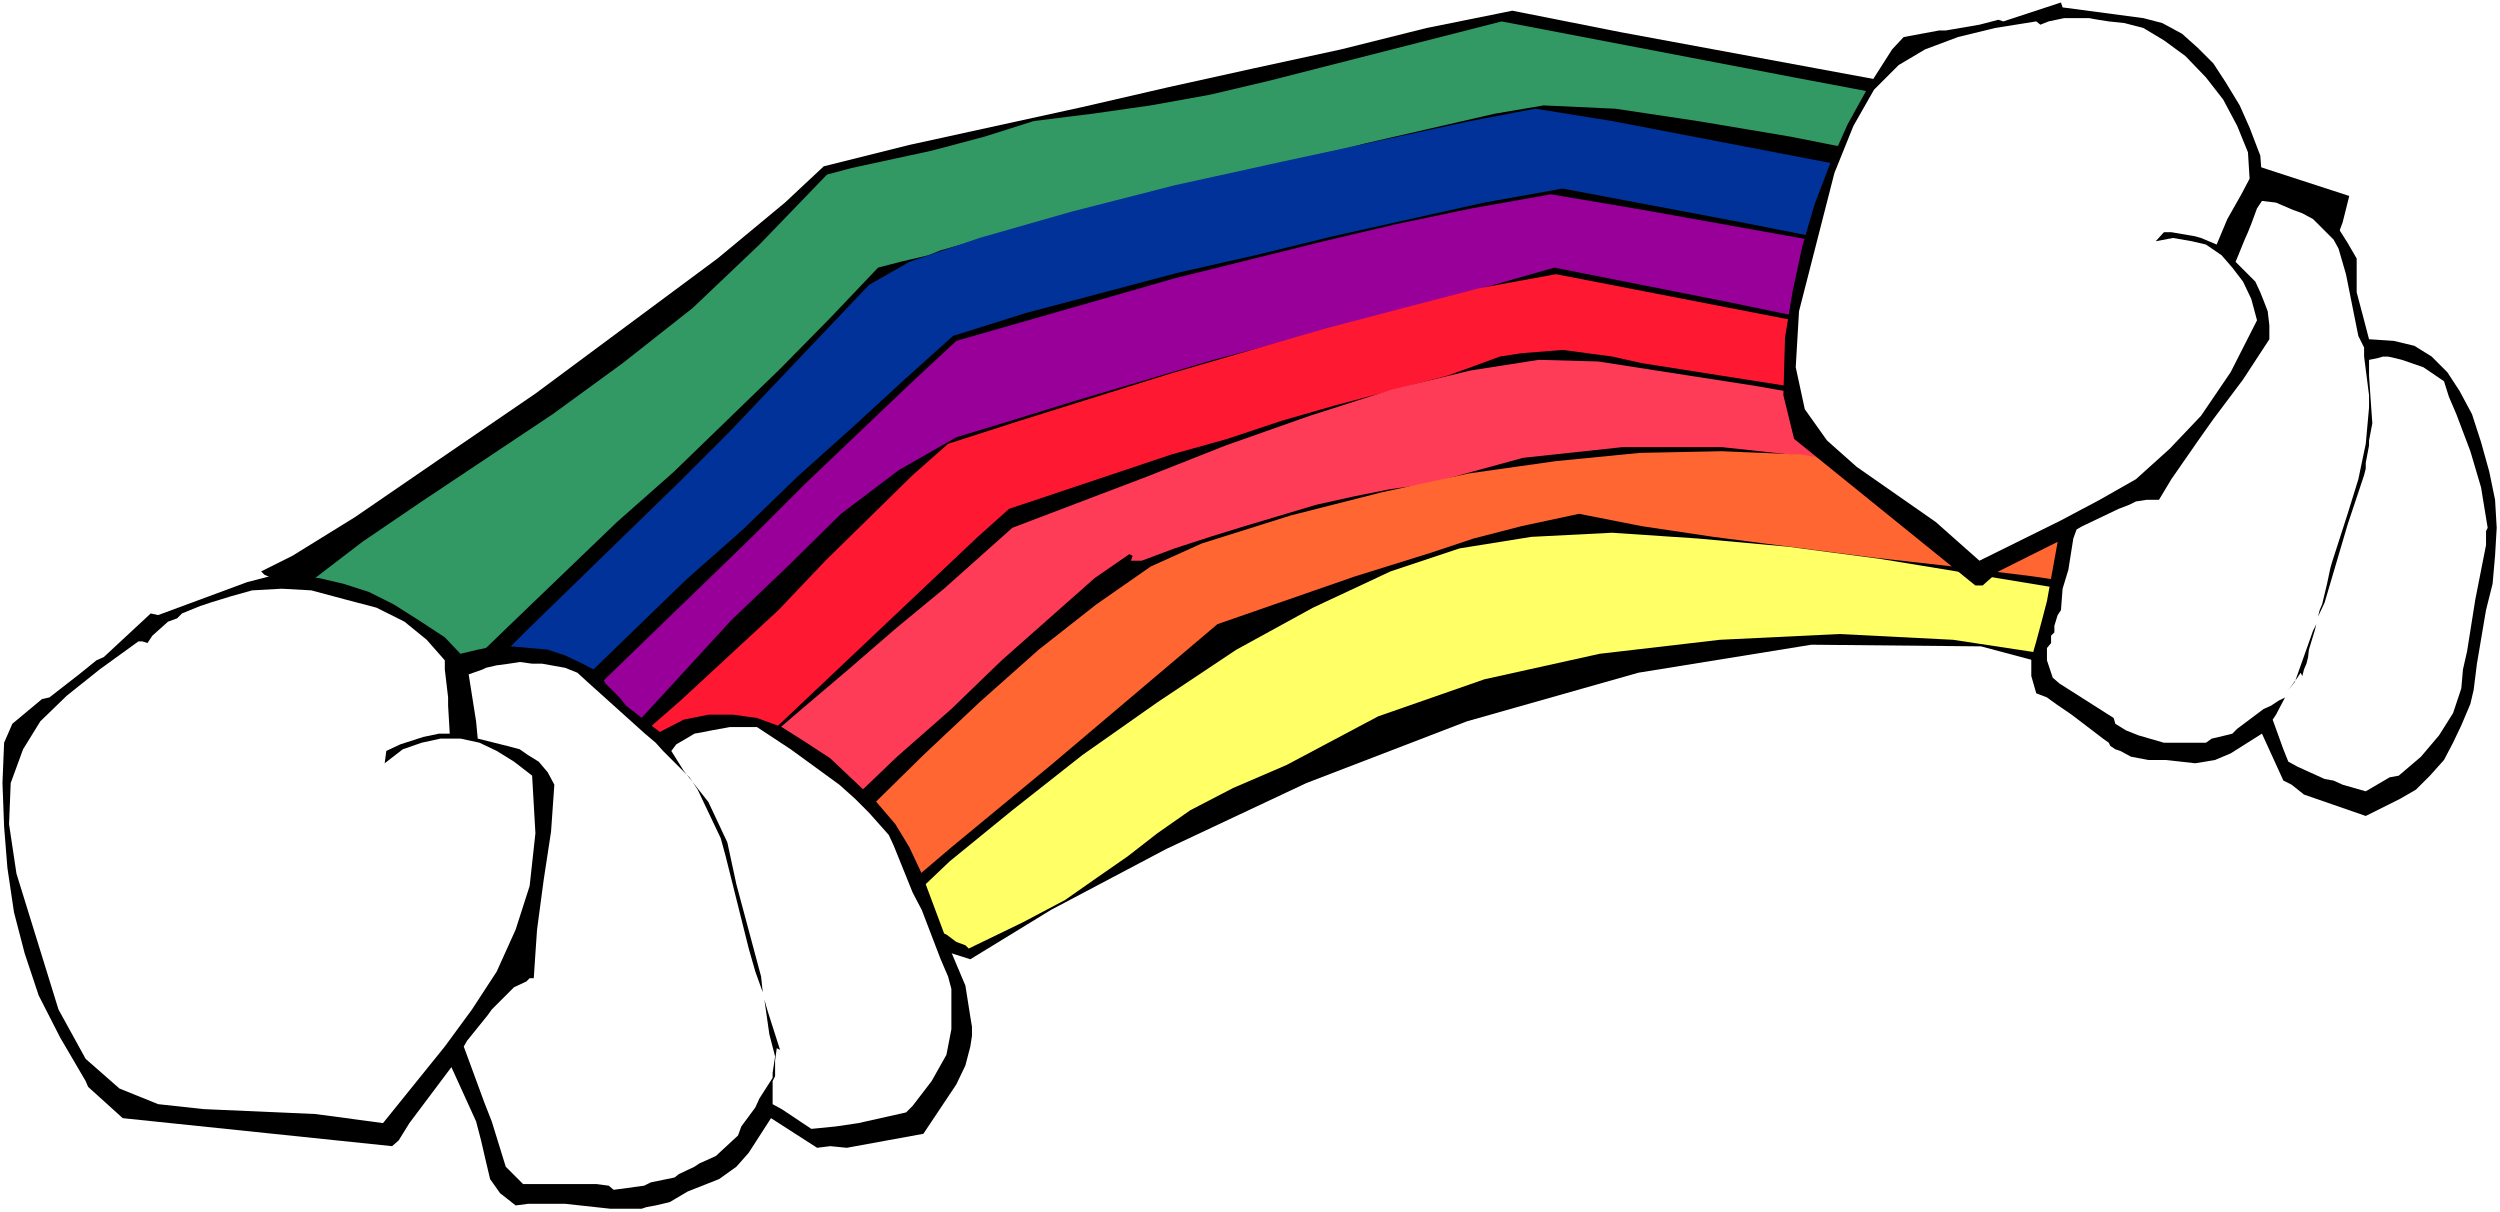 <?xml version="1.0" encoding="UTF-8" standalone="no"?>
<svg
   version="1.0"
   width="129.766mm"
   height="62.912mm"
   id="svg16"
   sodipodi:docname="Rainbow 13.wmf"
   xmlns:inkscape="http://www.inkscape.org/namespaces/inkscape"
   xmlns:sodipodi="http://sodipodi.sourceforge.net/DTD/sodipodi-0.dtd"
   xmlns="http://www.w3.org/2000/svg"
   xmlns:svg="http://www.w3.org/2000/svg">
  <rect width="100%" height="100%" fill="#333333" stroke="none"/>
  <sodipodi:namedview
     id="namedview16"
     pagecolor="#ffffff"
     bordercolor="#000000"
     borderopacity="0.25"
     inkscape:showpageshadow="2"
     inkscape:pageopacity="0.0"
     inkscape:pagecheckerboard="0"
     inkscape:deskcolor="#d1d1d1"
     inkscape:document-units="mm" />
  <defs
     id="defs1">
    <pattern
       id="WMFhbasepattern"
       patternUnits="userSpaceOnUse"
       width="6"
       height="6"
       x="0"
       y="0" />
  </defs>
  <path
     style="fill:#ffffff;fill-opacity:1;fill-rule:evenodd;stroke:none"
     d="M 0,237.779 H 490.455 V 0 H 0 Z"
     id="path1" />
  <path
     style="fill:#000000;fill-opacity:1;fill-rule:evenodd;stroke:none"
     d="m 51.227,112.105 6.141,-3.069 12.282,-7.592 16.483,-11.307 18.907,-12.923 35.714,-26.492 13.251,-10.984 7.595,-7.108 16.806,-4.2 33.936,-7.431 16.806,-3.877 16.806,-3.715 17.13,-3.715 16.806,-4.2 16.806,-3.392 21.17,4.2 62.862,11.63 20.2,3.715 19.877,4.846 20.2,5.492 19.877,6.461 -1.293,5.169 -2.747,7.431 -15.514,36.022 -6.141,15.023 -6.464,16.153 -5.494,17.123 -3.394,6.946 -1.778,1.938 -0.323,-0.969 v -1.777 l 0.646,-2.746 1.131,-3.715 -30.866,-8.238 -33.29,-0.323 -33.936,5.492 -33.613,9.531 -31.512,12.115 -27.472,12.923 -22.624,11.954 -15.837,9.692 -25.048,-7.915 -21.816,-9.531 -19.23,-10.984 -16.483,-10.661 -13.413,-10.338 -18.907,-14.7 -5.818,-3.392 -5.171,-2.423 -7.11,-3.069 -5.494,-2.423 z"
     id="path2" />
  <path
     style="fill:#329965;fill-opacity:1;fill-rule:evenodd;stroke:none"
     d="m 60.762,114.205 10.342,-7.915 11.635,-7.915 25.694,-17.123 13.736,-10.015 13.736,-10.823 13.09,-12.438 13.251,-13.73 4.848,-1.292 15.675,-3.392 10.342,-2.746 9.696,-3.069 11.635,-1.454 11.312,-1.615 11.635,-2.1 11.635,-2.746 45.571,-11.63 57.368,10.984 29.088,5.492 14.382,2.261 14.706,2.423 5.494,1.777 11.635,4.523 17.13,6.461 11.635,3.715 -1.293,4.523 -0.323,1.615 -0.97,2.746 -0.485,1.777 v 1.292 l -4.04,-1.615 -15.837,-7.269 -3.717,-1.292 -4.04,-1.777 -3.878,-1.777 -15.352,-2.261 -17.13,-3.069 -18.907,-4.2 -18.746,-3.715 -18.261,-3.069 -16.16,-2.423 -14.059,-0.646 -9.534,1.615 -25.371,5.815 -25.371,6.623 -12.766,3.069 -37.653,9.207 -2.424,0.646 -5.171,1.454 -2.424,0.969 -5.494,1.292 -4.363,1.131 -9.373,9.854 -9.858,10.015 -20.846,20.192 -11.15,9.854 -20.846,20.03 -9.858,9.531 -1.454,-0.646 -0.97,-1.131 -1.454,-1.292 -1.939,-3.877 -1.131,-1.292 -1.293,-1.292 -4.202,-1.777 -3.394,-1.454 -3.717,-0.969 z"
     id="path3" />
  <path
     style="fill:#003299;fill-opacity:1;fill-rule:evenodd;stroke:none"
     d="m 94.051,132.943 9.211,-9.207 29.896,-29.076 10.019,-10.015 27.31,-28.753 7.918,-4.523 13.736,-4.685 18.099,-5.169 20.2,-5.169 21.331,-4.685 36.683,-7.915 12.766,-2.423 15.029,2.423 44.602,8.561 29.734,5.169 14.867,2.261 15.352,2.1 27.472,11.307 4.202,1.777 -0.485,0.969 -0.97,3.069 -0.808,0.646 -0.97,3.231 -17.776,-2.746 -17.776,-2.746 -36.037,-6.623 -36.037,-7.108 -35.067,-6.623 -15.352,2.746 -29.734,6.623 -15.19,3.715 -15.029,3.392 -29.896,7.915 -14.382,4.523 -9.534,8.561 -10.019,9.207 -10.989,9.854 -10.666,10.338 -11.15,9.854 -20.685,20.03 -9.211,8.561 z"
     id="path4" />
  <path
     style="fill:#990099;fill-opacity:1;fill-rule:evenodd;stroke:none"
     d="m 106.979,144.574 40.238,-38.93 10.666,-10.661 20.523,-19.546 9.211,-8.561 28.765,-8.238 14.059,-4.038 29.25,-7.269 14.382,-3.392 14.706,-3.069 15.514,-2.746 18.099,3.069 36.037,6.461 54.136,9.692 36.36,6.461 -1.778,4.361 -3.07,7.915 -18.099,-1.938 -17.776,-2.908 -34.421,-5.331 -17.453,-3.069 -17.13,-3.554 -17.13,-3.392 -17.13,-3.392 -26.664,7.592 -40.238,10.5 -26.664,7.915 -13.09,4.038 -10.666,3.231 -11.312,6.461 -11.312,8.561 -10.504,10.338 -10.989,10.5 -25.21,27.461 -2.262,-0.323 -1.454,-0.323 -1.293,-0.323 -1.778,-1.454 -2.747,-0.969 -2.101,-0.323 z"
     id="path5" />
  <path
     style="fill:#ff1832;fill-opacity:1;fill-rule:evenodd;stroke:none"
     d="m 116.998,151.843 16.483,-14.377 19.23,-17.769 9.211,-9.692 17.13,-16.8 6.949,-6.138 14.059,-4.523 29.411,-9.207 30.542,-8.884 15.352,-4.038 14.867,-3.877 15.029,-2.746 69.003,13.407 33.936,5.815 35.229,5.169 -2.101,4.361 -1.939,6.623 -0.485,1.615 -44.117,-7.431 -29.088,-4.846 -14.867,-2.746 -28.765,-4.523 -5.818,-1.292 -4.848,-0.646 -4.848,-0.646 -8.08,0.646 -4.202,0.646 -4.848,1.777 -5.333,1.938 -21.978,5.815 -10.666,3.069 -10.666,3.554 -10.989,3.069 -31.835,10.661 -6.141,5.492 -41.854,39.576 -7.595,6.946 -5.494,5.492 -5.171,-0.646 -10.666,-2.746 -4.363,-1.131 z"
     id="path6" />
  <path
     style="fill:#ff3c58;fill-opacity:1;fill-rule:evenodd;stroke:none"
     d="m 134.613,159.758 5.333,-5.815 16.806,-14.377 9.696,-8.238 9.534,-8.238 9.211,-7.592 13.413,-11.954 26.341,-10.015 15.514,-6.138 16.483,-5.815 16.16,-5.169 15.352,-3.715 13.413,-2.1 11.635,0.323 31.189,4.846 15.514,2.746 46.541,8.561 30.866,5.492 -0.97,1.454 -2.424,5.008 -1.131,1.777 -0.646,1.615 -0.97,1.777 -0.808,1.777 -17.453,-4.523 -18.099,-4.361 -18.907,-4.523 -19.069,-2.746 -19.392,-2.1 h -19.392 l -19.554,2.1 -18.907,5.169 -7.11,0.969 -7.272,1.454 -7.272,1.615 -14.059,4.2 -6.787,2.1 -6.949,2.261 -6.464,2.423 h -2.101 l 0.323,-0.969 -0.646,-0.323 -6.787,4.685 -18.261,16.153 -9.858,9.531 -10.666,9.369 -23.27,22.292 -2.747,-1.131 -2.424,-1.292 -4.363,-2.746 -2.424,-1.777 -4.848,-2.423 -2.424,-0.646 z"
     id="path7" />
  <path
     style="fill:#ff6632;fill-opacity:1;fill-rule:evenodd;stroke:none"
     d="m 153.681,173.811 0.808,-1.454 1.293,-0.969 h 0.323 l 0.97,0.323 14.059,-13.73 10.019,-9.854 10.989,-10.338 11.635,-10.338 11.312,-8.884 10.666,-7.431 10.019,-4.523 17.453,-5.492 17.776,-4.523 17.13,-3.715 17.13,-2.423 16.483,-1.615 15.998,-0.323 15.514,0.646 14.706,2.423 46.056,11.307 15.352,3.715 -3.07,8.561 -0.646,2.746 -12.766,-2.746 -14.059,-2.1 -15.675,-1.938 -15.837,-1.777 -31.189,-4.038 -14.059,-2.1 -12.282,-2.423 -11.312,2.423 -9.373,2.423 -8.242,2.746 -15.029,4.685 -7.918,2.746 -19.069,6.623 -32.643,27.622 -19.554,16.153 -7.595,6.461 -5.494,4.846 -3.07,-0.969 -5.494,-0.808 h -1.616 l -2.424,-0.323 h -2.101 l -5.818,-0.969 0.323,-0.323 z"
     id="path8" />
  <path
     style="fill:#ffffff;fill-opacity:1;fill-rule:evenodd;stroke:none"
     d="m 238.845,125.028 2.262,-2.261 z"
     id="path9" />
  <path
     style="fill:#ffff66;fill-opacity:1;fill-rule:evenodd;stroke:none"
     d="m 176.305,178.496 10.019,-9.531 12.282,-10.015 13.736,-10.823 14.706,-10.338 15.514,-10.338 15.029,-8.238 15.19,-7.108 13.574,-4.523 14.059,-2.261 15.837,-0.808 16.806,1.131 17.776,1.615 18.261,2.423 18.746,3.069 18.584,3.069 18.907,3.069 -0.808,1.777 -0.646,1.777 -0.646,1.938 -0.646,1.777 -0.808,1.615 -0.323,1.777 -0.646,1.777 -0.323,1.938 -17.13,-4.684 -20.2,-3.069 -22.301,-1.131 -23.432,1.131 -23.594,2.746 -22.624,5.008 -20.846,7.269 -17.938,9.531 -10.504,4.523 -8.403,4.361 -6.464,4.523 -5.818,4.523 -5.818,4.038 -6.464,4.523 -8.242,4.361 -10.666,5.169 -0.646,-0.646 -1.778,-0.646 -1.939,-1.454 -2.424,-0.969 -2.747,-1.777 -2.101,-0.969 -1.778,-0.646 z"
     id="path10" />
  <path
     style="fill:#000000;fill-opacity:1;fill-rule:evenodd;stroke:none"
     d="m 119.745,237.133 -8.888,-0.969 h -7.272 l -2.424,0.323 -3.07,-2.423 -1.939,-2.746 -0.808,-3.392 -0.97,-4.2 -0.97,-3.715 -4.848,-10.661 -8.242,10.984 -2.101,3.392 -1.293,1.131 -52.843,-5.492 -6.787,-6.138 -0.485,-1.131 -5.01,-8.561 -4.202,-8.238 -2.747,-8.238 -2.101,-8.077 -1.293,-8.723 -0.646,-8.077 -0.323,-8.561 0.323,-7.915 1.616,-3.715 5.818,-4.846 1.454,-0.323 5.818,-4.523 3.394,-2.746 1.454,-0.646 9.211,-8.561 1.454,0.323 17.453,-6.461 4.363,-1.131 h 4.848 l 4.848,0.323 4.848,1.131 5.01,1.615 4.848,2.423 4.848,3.069 5.171,3.392 3.07,3.231 3.394,-0.808 3.07,-0.646 h 3.394 l 3.717,0.323 3.555,0.323 3.394,1.131 3.394,1.615 3.394,1.777 1.131,2.1 2.747,2.746 1.293,1.615 6.626,5.169 4.686,-2.423 4.848,-0.969 h 4.848 l 4.686,0.646 4.848,1.777 4.848,3.069 4.686,3.069 9.05,8.561 3.717,4.361 2.747,4.523 2.424,5.169 5.494,14.7 3.07,7.269 0.97,6.138 0.323,1.938 v 1.777 l -0.323,2.1 -0.97,3.715 -1.778,3.715 -6.464,9.692 -15.029,2.746 -3.232,-0.323 -2.586,0.323 -9.05,-5.815 -4.363,6.784 -2.424,2.746 -3.394,2.423 -6.141,2.423 -3.555,2.1 -2.747,0.646 -1.778,0.323 -0.97,0.323 h -1.293 -1.293 -1.454 z"
     id="path11" />
  <path
     style="fill:#ffffff;fill-opacity:1;fill-rule:evenodd;stroke:none"
     d="m 119.422,232.61 -2.424,-0.323 h -6.141 -2.101 -6.141 l -3.394,-3.392 -2.747,-8.884 -1.454,-3.715 -4.04,-10.984 0.646,-1.131 4.04,-5.008 0.808,-1.131 1.616,-1.615 2.747,-2.746 2.424,-1.131 0.646,-0.646 h 0.808 l 0.323,-4.846 0.323,-4.684 0.646,-4.846 0.646,-4.846 1.454,-9.531 0.646,-9.207 -1.293,-2.423 -1.778,-2.1 -2.101,-1.292 -1.616,-1.131 -2.424,-0.646 -5.818,-1.454 -0.323,-3.392 -1.454,-9.207 2.747,-0.969 0.646,-0.323 2.101,-0.485 2.424,-0.323 2.101,-0.323 2.424,0.323 h 1.939 l 4.525,0.808 2.424,0.969 1.939,1.777 11.312,10.177 2.101,1.777 1.454,1.615 5.171,5.169 1.616,2.423 1.454,3.069 3.07,6.461 0.97,3.554 4.525,18.092 1.293,4.523 1.454,4.038 -0.323,-3.069 -4.848,-18.092 -1.778,-8.238 -3.717,-7.915 -4.848,-6.138 -2.424,-3.877 0.97,-1.292 1.939,-1.131 1.616,-0.969 1.778,-0.323 1.616,-0.323 1.778,-0.323 1.778,-0.323 h 5.333 l 6.626,4.361 9.534,6.946 3.07,2.746 2.747,2.746 3.878,4.361 0.97,2.1 3.717,9.207 1.778,3.392 3.717,9.692 1.454,3.392 0.646,2.423 v 2.746 5.169 l -0.97,5.008 -2.909,5.169 -3.717,4.846 -1.293,1.292 -9.373,2.1 -4.363,0.646 -4.848,0.485 -5.818,-3.877 -1.778,-0.969 v -4.523 l 0.485,-0.969 v -3.069 l 0.323,-2.423 0.646,0.323 -2.424,-7.592 -0.646,-2.261 0.97,6.784 1.131,4.361 -0.485,3.231 v 0.969 l -2.586,4.038 -0.808,1.777 -2.747,3.715 -0.646,1.777 -4.363,4.038 -3.232,1.454 -0.97,0.646 -3.07,1.454 -0.808,0.646 -4.686,0.969 -1.293,0.646 -5.979,0.808 z"
     id="path12" />
  <path
     style="fill:#ffffff;fill-opacity:1;fill-rule:evenodd;stroke:none"
     d="m 41.208,118.243 4.202,-1.292 4.04,-1.131 5.818,-0.323 5.818,0.323 6.626,1.777 6.141,1.615 5.494,2.746 4.363,3.554 3.555,4.038 v 1.777 l 0.646,5.492 v 1.615 l 0.323,5.492 h -2.101 l -3.07,0.646 -4.525,1.454 -2.747,1.292 -0.323,2.423 3.555,-2.746 3.717,-1.292 3.717,-0.808 h 3.878 l 3.717,0.808 3.394,1.615 3.394,2.1 3.555,2.746 0.646,11.307 -1.131,10.338 -2.747,8.561 -3.717,8.238 -4.848,7.431 -5.333,7.269 -12.12,15.023 -13.251,-1.777 -21.978,-0.969 -8.888,-0.969 -7.595,-3.069 -6.626,-5.815 -5.333,-9.692 -8.242,-26.653 -1.454,-9.692 0.323,-8.077 2.424,-6.623 3.394,-5.492 5.171,-5.008 6.464,-5.169 7.595,-5.492 h 0.808 l 0.97,0.323 0.97,-1.454 3.07,-2.746 1.778,-0.646 0.97,-0.969 3.555,-1.454 z"
     id="path13" />
  <path
     style="fill:#000000;fill-opacity:1;fill-rule:evenodd;stroke:none"
     d="m 412.564,144.897 -6.141,-4.685 -3.07,-2.1 -1.778,-1.292 -2.101,-0.808 -0.97,-3.392 v -3.392 l 0.97,-3.392 1.131,-4.2 0.97,-3.715 2.101,-11.63 -11.635,5.815 -3.07,2.746 h -1.454 l -35.552,-28.753 -2.101,-8.561 0.323,-11.307 1.454,-8.884 1.939,-9.046 2.424,-8.238 3.07,-8.077 3.394,-7.592 4.202,-7.592 4.525,-7.108 2.262,-2.423 6.949,-1.292 h 1.293 l 6.626,-1.131 3.717,-0.969 0.97,0.323 11.312,-3.715 0.323,0.969 15.837,2.1 3.717,0.969 3.878,2.1 3.07,2.746 3.07,3.069 2.424,3.715 2.747,4.523 1.939,4.361 2.101,5.492 0.323,4.2 2.747,0.969 2.747,0.969 2.747,1.454 2.424,1.938 2.101,2.1 2.101,2.423 1.939,3.069 1.778,3.069 v 2.423 2.1 2.1 l 1.454,5.492 0.97,3.715 4.848,0.323 4.04,0.969 3.394,2.1 3.07,3.069 2.424,3.715 2.424,4.523 1.778,5.492 1.616,5.815 1.131,5.492 0.323,5.492 -0.323,5.492 -0.485,5.492 -1.293,5.169 -1.778,10.5 -0.646,5.169 -0.646,2.746 -1.778,4.2 -1.616,3.392 -1.778,3.392 -2.747,3.069 -2.747,2.746 -3.07,1.777 -6.787,3.392 -12.12,-4.2 -2.424,-1.938 -1.616,-0.808 -4.202,-9.207 -6.141,3.877 -3.07,1.292 -3.878,0.646 -5.818,-0.646 h -3.394 l -3.394,-0.646 -2.101,-1.131 -0.97,-0.323 -0.97,-0.646 -0.323,-0.646 z"
     id="path14" />
  <path
     style="fill:#ffffff;fill-opacity:1;fill-rule:evenodd;stroke:none"
     d="m 414.665,140.858 -10.666,-6.784 -1.293,-1.131 -1.131,-3.392 v -0.969 -1.454 l 0.808,-0.969 v -1.454 l 0.646,-0.646 v -1.292 l 0.646,-2.1 0.646,-0.969 0.323,-4.2 1.131,-3.715 0.97,-6.138 0.646,-1.777 1.131,-0.646 7.11,-3.392 2.101,-0.808 1.293,-0.646 2.101,-0.323 h 2.424 l 2.424,-4.038 5.494,-7.915 2.747,-3.877 5.818,-7.754 5.171,-7.915 v -2.746 l -0.323,-2.746 -0.808,-2.1 -0.646,-1.615 -0.97,-2.1 -3.878,-3.877 1.778,-4.361 0.646,-1.454 0.646,-1.615 1.131,-3.069 0.97,-1.454 2.747,0.323 3.394,1.454 1.778,0.646 2.101,1.131 4.04,4.038 0.97,1.777 1.454,5.008 2.424,12.115 1.131,2.261 v 1.777 l 0.97,7.592 v 2.423 l -0.646,7.108 -1.454,6.946 -2.101,6.784 -3.07,9.531 -0.323,1.131 -0.646,3.069 -0.97,4.038 -0.485,1.131 -0.323,1.292 1.293,-2.746 0.808,-2.746 3.717,-12.6 3.232,-9.692 0.323,-1.292 v -1.131 l 0.646,-3.392 v -0.969 l 0.646,-3.392 -0.323,-4.523 -0.323,-4.846 v -3.069 l 1.616,-0.323 1.131,-0.323 h 0.97 l 1.454,0.323 1.293,0.323 4.202,1.454 4.04,2.746 0.97,3.069 1.454,3.392 2.747,7.269 2.101,7.108 1.293,7.915 -0.323,0.646 v 2.746 l -2.101,10.661 -1.616,10.177 -0.808,3.554 -0.323,3.715 -1.616,4.846 -2.747,4.361 -3.555,4.2 -4.363,3.715 -1.778,0.323 -4.686,2.746 -4.525,-1.292 -1.778,-0.808 -1.778,-0.323 -3.555,-1.615 -1.778,-0.808 -1.778,-0.969 -0.97,-2.423 -2.101,-5.815 0.646,-0.969 1.778,-3.392 0.646,-1.454 1.778,-2.423 0.646,-0.969 0.323,0.646 0.323,-1.292 0.485,-1.131 0.323,-1.292 0.162,-1.454 1.131,-3.715 0.323,-1.292 -0.646,1.292 -3.555,10.015 -1.293,1.615 -0.646,1.454 -1.293,0.646 -1.454,0.969 -1.454,0.646 -5.171,3.877 -0.97,0.969 -1.293,0.323 -2.747,0.646 -1.131,0.808 h -8.242 l -5.01,-1.454 -2.424,-0.969 -2.101,-1.292 z"
     id="path15" />
  <path
     style="fill:#ffffff;fill-opacity:1;fill-rule:evenodd;stroke:none"
     d="m 413.696,4.2 3.07,0.323 3.717,0.969 4.04,2.423 4.202,3.069 4.04,4.2 3.394,4.361 2.747,5.169 2.101,5.169 0.323,5.169 -1.616,3.069 -2.747,4.846 -2.101,5.008 -3.07,-1.292 -1.131,-0.323 -4.686,-0.808 h -1.454 l -1.616,1.777 3.394,-0.646 3.717,0.646 2.747,0.646 3.07,2.1 2.101,2.423 2.101,2.746 1.616,3.392 1.131,4.2 -5.171,10.177 -5.818,8.561 -6.141,6.461 -6.626,5.977 -7.11,4.038 -7.595,4.038 -15.998,7.915 -8.565,-7.592 -15.514,-10.823 -5.818,-5.169 -4.363,-6.138 -1.778,-8.238 0.646,-10.984 6.949,-27.138 3.717,-9.207 4.04,-7.108 4.848,-4.846 5.171,-3.069 6.464,-2.423 7.272,-1.777 8.08,-1.292 0.808,0.646 1.616,-0.646 3.07,-0.646 h 4.848 l 1.778,0.323 z"
     id="path16" />
</svg>
